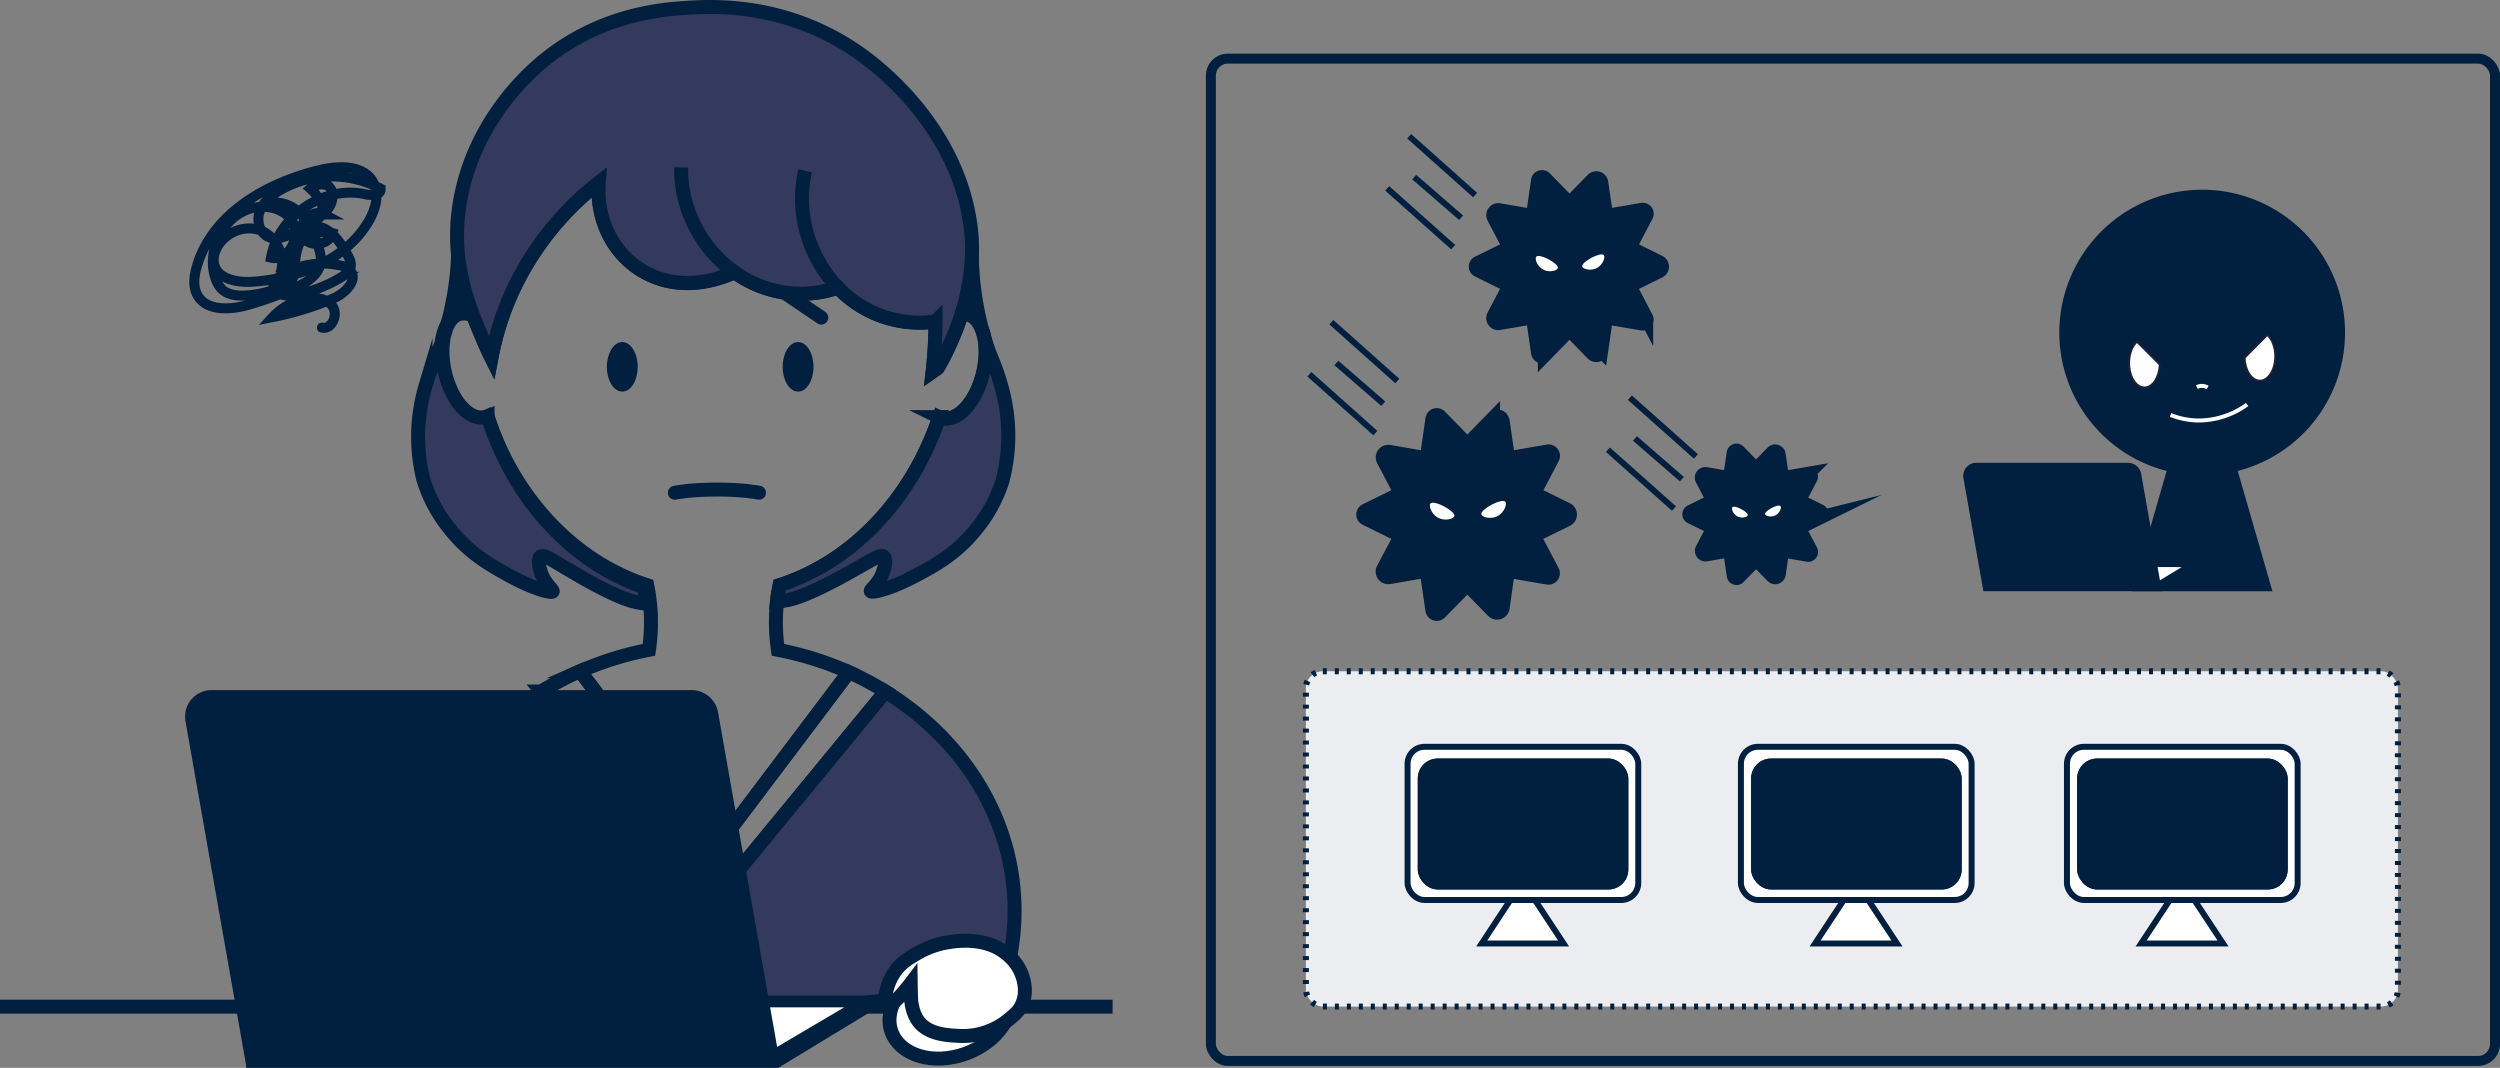 <svg id="レイヤー_1" data-name="レイヤー 1" xmlns="http://www.w3.org/2000/svg" viewBox="0 0 1252.79 535.14"><rect x="0" y="0" width="1252.79" height="535.14" fill="#808080" stroke="none"/><line id="線_969" data-name="線 969" y1="504.46" x2="557.54" y2="504.46" fill="none" stroke="#01203f" stroke-miterlimit="10" stroke-width="7"/><path id="パス_6239" data-name="パス 6239" d="M492.46,187.77c-3.68,14.35-13,24-20.74,21.66a8.94,8.94,0,0,1-1-.39c-13.72,40.86-43.38,72.4-80,84.2-.53,2.53-1,5.27-1.31,8.22v0a91.32,91.32,0,0,0-.57,11.92,93.27,93.27,0,0,0,1,12.26,163,163,0,0,1,35.55,11.18l-67.06,88.84h-.2l-67.42-89.3a162.63,162.63,0,0,1,34.49-10.72,91.46,91.46,0,0,0,1-12.26c.05-2.83,0-5.55-.22-8.13a93.79,93.79,0,0,0-1.66-12c-36.67-11.8-66.32-43.34-80-84.2a6.41,6.41,0,0,1-1,.39c-7.77,2.4-17.06-7.3-20.74-21.66s-.37-27.94,7.41-30.33a9,9,0,0,1,6.1.39h0c0-.89,0-1.79,0-2.68,2,5.64,4.12,10.58,5.85,14.69s3.22,7.24,4.34,9.49a144.1,144.1,0,0,1,10.67-33.53,147.87,147.87,0,0,1,43.2-54.25c-1.52,19.62,8.17,37.63,24.7,45.83,18,8.94,36.28,2.31,43.26-.92a64.8,64.8,0,0,0,5.64,3.59,56.73,56.73,0,0,0,46.19,4.09q1.46,1.55,3.05,3a56.39,56.39,0,0,0,45.89,14q-.07,11.08-1.23,22.83c-.08.76-.16,1.51-.25,2.26l2.52-1.77.67-1.18s.39-.67.75-1.31c1.09-2,3.08-5.66,5.25-10.65a126.61,126.61,0,0,0,5.38-14.12,8.19,8.19,0,0,1,3.15.32C492.84,159.83,496.15,173.41,492.46,187.77Z" fill="none" stroke="#01203f" stroke-miterlimit="10" stroke-width="7"/><path id="パス_6240" data-name="パス 6240" d="M508.42,456.38a120.45,120.45,0,0,1-1.19,16.86c-.45,3.23-1,6.42-1.75,9.58-13.84,13.55-74.83,23.75-148,23.75s-134.17-10.2-148-23.75c-.71-3.15-1.3-6.35-1.76-9.58a120.44,120.44,0,0,1-1.18-16.86c0-45.47,25.59-85.65,64.71-109.82l81.36,99h9.66l81.4-99C482.8,370.7,508.42,410.89,508.42,456.38Z" fill="#34395e" stroke="#01203f" stroke-miterlimit="10" stroke-width="7"/><path id="パス_6241" data-name="パス 6241" d="M443.66,346.53l-81.4,99h-9.65l-81.36-99a154.82,154.82,0,0,1,19.43-10.19l67.41,89.3h.2l67.06-88.83A154.67,154.67,0,0,1,443.66,346.53Z" fill="none" stroke="#01203f" stroke-miterlimit="10" stroke-width="7"/><path id="パス_6242" data-name="パス 6242" d="M229.22,112.81v0c.36-2.58.7-5.19,1-7.85" fill="none" stroke="#191919" stroke-miterlimit="10" stroke-width="7"/><path id="パス_6243" data-name="パス 6243" d="M489.1,265.28c-10,12.43-21,18.28-30.33,23.22-12.78,6.78-21.9,8.75-22.41,7.74-.37-.77,3.91-3.62,5.91-9,.31-.83,2.46-6.62.5-8.3-1.63-1.4-4.93,1.22-19.22,9.11-19.62,10.83-26.93,12.3-29.29,12.75-1.7.31-3.33.53-4.91.66.33-2.94.78-5.68,1.31-8.22,36.67-11.8,66.32-43.34,80-84.2a6.3,6.3,0,0,0,1,.39c7.78,2.4,17.06-7.3,20.74-21.66s.38-27.94-7.4-30.33a8,8,0,0,0-3.15-.33,111,111,0,0,0,5.16-29.37,151.06,151.06,0,0,0,6.11,40.9c2.51,8.49,4.28,11.63,6.41,17.7,1.33,3.81,2.2,7,2.52,8.2a89,89,0,0,1,.26,46.57A72.79,72.79,0,0,1,489.1,265.28Z" fill="#34395e" stroke="#01203f" stroke-miterlimit="10" stroke-width="7"/><path id="パス_6244" data-name="パス 6244" d="M224.86,264.38c9.77,12.63,20.67,18.7,29.86,23.81,12.64,7,21.73,9.19,22.25,8.18.39-.75-3.84-3.69-5.73-9.11-.29-.83-2.33-6.67-.34-8.31,1.66-1.37,4.92,1.32,19.05,9.48,19.4,11.22,26.67,12.84,29,13.33,1.69.34,3.32.6,4.89.76-.27-2.95-.67-5.7-1.14-8.24-36.43-12.53-65.46-44.64-78.37-85.76a9.74,9.74,0,0,1-1,.37c-7.82,2.24-16.91-7.64-20.31-22.06s.17-28,8-30.19a8.21,8.21,0,0,1,3.16-.26,110.66,110.66,0,0,1-4.58-29.47,151.4,151.4,0,0,1-6.92,40.77c-2.68,8.45-4.51,11.55-6.75,17.57-1.41,3.78-2.34,7-2.68,8.15A89,89,0,0,0,212.07,240,72.62,72.62,0,0,0,224.86,264.38Z" fill="#34395e" stroke="#01203f" stroke-miterlimit="10" stroke-width="7"/><ellipse id="楕円形_94" data-name="楕円形 94" cx="311.83" cy="183.83" rx="7.23" ry="11.92" fill="#01203f" stroke="#01203f"/><ellipse id="楕円形_95" data-name="楕円形 95" cx="399.93" cy="183.83" rx="7.23" ry="11.92" fill="#01203f" stroke="#01203f"/><path id="パス_6245" data-name="パス 6245" d="M338.17,246.92c.6-.13,8.19-1.64,21.6-1.6,12.78,0,19.87,1.45,20.59,1.6" fill="none" stroke="#01203f" stroke-linecap="round" stroke-miterlimit="10" stroke-width="7"/><line id="線_970" data-name="線 970" x1="388.28" y1="143.39" x2="411.58" y2="159.16" fill="none" stroke="#01203f" stroke-linecap="round" stroke-miterlimit="10" stroke-width="7"/><ellipse id="楕円形_96" data-name="楕円形 96" cx="476.15" cy="506.44" rx="31.22" ry="22.91" transform="translate(-143.48 191.38) rotate(-19.81)" fill="#fff" stroke="#01203f" stroke-linecap="round" stroke-miterlimit="10" stroke-width="7"/><path id="パス_6247" data-name="パス 6247" d="M448.42,486.92c3.12-4.45,7-6.73,10.57-8.82a45.15,45.15,0,0,1,15.87-5.87c4.18-.69,19.41-3.17,30.23,6.36a23.82,23.82,0,0,1,7.82,12.5c.47,2,1.79,7.75-1.34,13.37-1.5,2.7-3.39,4.23-6,6.37a36,36,0,0,1-25.35,8.25c-5.6-.29-15.26-.77-20.12-7.5-2.62-3.63-3.24-8.26-3.43-9.68,0,0-.18-1.37-.29-9.11h0s-9.18,12.12-11.75,10.87C442.64,502.72,443.65,493.7,448.42,486.92Z" fill="#fff" stroke="#01203f" stroke-linecap="round" stroke-miterlimit="10" stroke-width="7"/><path id="パス_6248" data-name="パス 6248" d="M487.06,127.74a110.78,110.78,0,0,1-5.16,29.37,126.55,126.55,0,0,1-5.37,14.12,116.73,116.73,0,0,1-5.26,10.65c-.35.64-.74,1.31-.74,1.31-.27.48-.5.88-.68,1.18l-2.51,1.77c.08-.75.17-1.5.24-2.26.79-7.82,1.18-15.44,1.23-22.83a56.37,56.37,0,0,1-45.88-14q-1.59-1.44-3.06-3a56.67,56.67,0,0,1-46.18-4.1,60.53,60.53,0,0,1-5.65-3.59c-7,3.24-25.24,9.86-43.26.93-16.53-8.2-26.22-26.21-24.7-45.84a148,148,0,0,0-43.2,54.26,144.57,144.57,0,0,0-10.67,33.53c-1.12-2.25-2.67-5.5-4.34-9.49S238,160.78,236,155.14c-4.11-11.5-7.77-25.95-6.8-42.33v0l0-.62c2.91-44,31.38-71.11,38.44-77.62C297.28,7.3,331.24,4.7,344.82,3.87S395.92,1.34,432.47,28c8.45,6.17,47.85,36.49,54,86.11A87.13,87.13,0,0,1,487.06,127.74Z" fill="#34395e" stroke="#01203f" stroke-miterlimit="10" stroke-width="7"/><path id="パス_6249" data-name="パス 6249" d="M419.88,144.13c-14.77-15.33-21.27-38-16.41-58.5" fill="none" stroke="#01203f" stroke-miterlimit="10" stroke-width="7"/><path id="パス_6250" data-name="パス 6250" d="M368,136.44c-16.69-11.94-27.1-32-26.66-52.54" fill="none" stroke="#01203f" stroke-miterlimit="10" stroke-width="7"/><path id="パス_6251" data-name="パス 6251" d="M131.72,103.3c5.39-3.36,12.76-1.6,17.56,2.58s7.52,10.25,9.72,16.26c1.14,3.13,2.2,6.47,1.63,9.76-1.07,6.22-7.32,9.91-13,12.44a179.2,179.2,0,0,1-23.28,8.45c-9.13,2.61-21.33,3.23-25.64-5.33-2-4-1.46-8.85-.28-13.19,7.35-26.85,35.06-42.7,61.83-49.08,9.57-2.29,21.91-2.59,26.74,6.09,3.36,6,1.18,13.77-2.34,19.73-11.61,19.63-35.42,28.59-58,30.17-7.78.55-17.8-1.3-19.4-9a12.17,12.17,0,0,1,1.26-7.68c3.85-7.9,13.93-12.13,22.06-9s12.91,13.35,9.86,21.6c2.65-5.47,5.39-11.05,9.73-15.26s10.69-6.82,16.45-5.08c-1.65,6.54-12.51,7.46-15.21,1.3s5.24-13.71,11.14-10.57a21.16,21.16,0,0,0-7.05-13,8.94,8.94,0,0,1,8.74-1.55c3.17,2.29,2.95,7.35.86,10.67s-5.49,5.53-8.3,8.26a30,30,0,0,0-8.93,19.69c-.16,3,.06,6.26-1.66,8.71a11.27,11.27,0,0,1-5,3.47,54.78,54.78,0,0,1-17.44,4.3c-4.57.35-9.66-.09-12.87-3.4a14.14,14.14,0,0,1-3.08-5.63c-4.09-12.92,3-28.42,15.33-33.64,8.11-3.42,19-1.81,23.45,5.84s-2.27,20-10.82,17.92c3.8-21.12,26.81-36.5,47.47-31.73,3.1.71,8,.29,7.46-2.88a52.24,52.24,0,0,0-50.44.83c-4.2,2.46-8.22,5.75-10,10.32s-.47,10.61,3.83,12.86c7.44,3.89,15.48-5.4,23.85-5.13,7.27.24,12.16,7.37,15.84,13.73,1.24,2.15,2.52,4.6,1.85,7-.58,2.07-2.47,3.46-4.29,4.58a66.62,66.62,0,0,1-24.63,9.17c-4,.63-9.5-.33-9.7-4.39-.13-2.55,2.15-4.5,4.32-5.8a40.08,40.08,0,0,1,28.94-4.7,9.17,9.17,0,0,1,5.22,2.58c4.05,4.8-2.48,11.38-8.21,13.86a149.3,149.3,0,0,1-30.55,9.46,30.66,30.66,0,0,1,15.88-9.1c5-1.09,11-.5,14,3.69s-.35,11.9-5.32,10.69" fill="none" stroke="#01203f" stroke-linecap="round" stroke-miterlimit="10" stroke-width="5"/><g id="グループ_1547" data-name="グループ 1547"><path id="パス_6252" data-name="パス 6252" d="M437.19,502.37v0L389,531.64H126.85V502.37Z" fill="#01203f" stroke="#01203f" stroke-linecap="round" stroke-miterlimit="10" stroke-width="7"/><path id="パス_6253" data-name="パス 6253" d="M424.88,504.3v0l-46.33,27.31H126.86V504.3Z" fill="#fff" stroke="#01203f"/><path id="パス_6254" data-name="パス 6254" d="M387,531H126.39l-30-170.22a9.78,9.78,0,0,1,7.92-11.32,10.73,10.73,0,0,1,1.7-.14H346.51a10,10,0,0,1,9.88,8.3Z" fill="#01203f" stroke="#01203f" stroke-linecap="round" stroke-miterlimit="10" stroke-width="7"/></g><rect id="長方形_2411" data-name="長方形 2411" x="606.79" y="29.38" width="643.5" height="502.27" rx="8.49" fill="none" stroke="#01203f" stroke-miterlimit="10" stroke-width="5"/><g id="グループ_1748" data-name="グループ 1748"><path id="パス_6412" data-name="パス 6412" d="M831.4,135.89l-14.87,7.34,8.4,16a2,2,0,0,1-.84,2.7,2.06,2.06,0,0,1-1.27.2l-18-3.08-2.43,16.73a2.52,2.52,0,0,1-4.31,1.4L786.5,165.26l-12.36,12.68a2,2,0,0,1-3.41-1.11L768.15,159l-16.92,2.9a2.52,2.52,0,0,1-2.91-2.06,2.46,2.46,0,0,1,.25-1.6l7.91-15.05-15.84-7.81a2,2,0,0,1,0-3.58L756.48,124l-7.91-15a2.53,2.53,0,0,1,2.66-3.67l16.92,2.9,2.58-17.79A2,2,0,0,1,773,88.74a1.9,1.9,0,0,1,1.14.58L786.5,102l11.62-11.92a2.53,2.53,0,0,1,4.31,1.4l2.43,16.73,18-3.08a2,2,0,0,1,2.31,1.64,2,2,0,0,1-.2,1.26l-8.4,16,14.87,7.34a2.52,2.52,0,0,1,0,4.53Z" fill="#01203f" stroke="#01203f" stroke-linecap="round" stroke-miterlimit="10" stroke-width="7"/><path id="パス_6413" data-name="パス 6413" d="M769.88,128.6c-.94,1,.34,4.65,3.17,6.34,3.16,1.88,7.32.72,7.62-.63C781.17,132.06,771.52,126.9,769.88,128.6Z" fill="#fff"/><path id="パス_6414" data-name="パス 6414" d="M803.66,127.82c.94,1-.34,4.65-3.17,6.34-3.16,1.88-7.32.72-7.62-.63C792.37,131.28,802,126.13,803.66,127.82Z" fill="#fff"/></g><g id="グループ_1749" data-name="グループ 1749"><path id="パス_6412-2" data-name="パス 6412-2" d="M785.1,260.37l-16.51,8.14,9.33,17.74a2.23,2.23,0,0,1-.93,3,2.29,2.29,0,0,1-1.41.22l-19.93-3.42L753,304.62a2.8,2.8,0,0,1-3.17,2.37,2.84,2.84,0,0,1-1.61-.82L735.28,293,721.56,307a2.2,2.2,0,0,1-3.13,0,2.23,2.23,0,0,1-.65-1.27l-2.87-19.74-18.77,3.22a2.8,2.8,0,0,1-2.95-4.07L702,268.51l-17.57-8.67a2.21,2.21,0,0,1,0-4L702,247.19l-8.78-16.69a2.81,2.81,0,0,1,1.17-3.78,2.76,2.76,0,0,1,1.78-.28l18.77,3.22,2.87-19.74a2.21,2.21,0,0,1,3.78-1.23l13.72,14.07,12.89-13.22a2.8,2.8,0,0,1,4-.06,2.84,2.84,0,0,1,.82,1.61l2.7,18.57,19.93-3.42a2.21,2.21,0,0,1,2.56,1.81,2.3,2.3,0,0,1-.22,1.41l-9.33,17.74,16.51,8.14a2.8,2.8,0,0,1,1.28,3.75A2.93,2.93,0,0,1,785.1,260.37Z" fill="#01203f" stroke="#01203f" stroke-linecap="round" stroke-miterlimit="10" stroke-width="7"/><path id="パス_6413-2" data-name="パス 6413-2" d="M716.83,252.28c-1,1.08.38,5.16,3.52,7,3.51,2.09,8.12.8,8.46-.7C729.36,256.12,718.65,250.39,716.83,252.28Z" fill="#fff"/><path id="パス_6414-2" data-name="パス 6414-2" d="M754.32,251.42c1,1.08-.38,5.15-3.52,7-3.51,2.09-8.12.8-8.46-.7C741.79,255.25,752.5,249.53,754.32,251.42Z" fill="#fff"/></g><g id="グループ_1750" data-name="グループ 1750"><path id="パス_6412-3" data-name="パス 6412-3" d="M912,259.34l-10.6,5.23,6,11.38a1.43,1.43,0,0,1-1.5,2.07l-12.8-2.2-1.73,11.92a1.8,1.8,0,0,1-3.06,1L880,280.25l-8.8,9a1.41,1.41,0,0,1-2,0,1.43,1.43,0,0,1-.41-.82l-1.84-12.67-12,2.07a1.8,1.8,0,0,1-2.08-1.47,1.87,1.87,0,0,1,.18-1.14l5.63-10.71L847.34,259a1.42,1.42,0,0,1-.65-1.91,1.46,1.46,0,0,1,.65-.65l11.27-5.56L853,240.18a1.8,1.8,0,0,1,.76-2.43,1.74,1.74,0,0,1,1.14-.18l12,2.06L868.77,227a1.42,1.42,0,0,1,1.61-1.2,1.39,1.39,0,0,1,.81.42l8.8,9,8.28-8.49a1.79,1.79,0,0,1,2.54,0,1.73,1.73,0,0,1,.52,1l1.74,11.92,12.79-2.2a1.43,1.43,0,0,1,1.5,2.07l-6,11.38,10.6,5.23a1.81,1.81,0,0,1,0,3.22Z" fill="#01203f" stroke="#01203f" stroke-linecap="round" stroke-miterlimit="10" stroke-width="7"/><path id="パス_6413-3" data-name="パス 6413-3" d="M868.15,254.15c-.67.69.25,3.31,2.26,4.51,2.26,1.34,5.22.51,5.43-.45C876.19,256.61,869.32,252.94,868.15,254.15Z" fill="#fff"/><path id="パス_6414-3" data-name="パス 6414-3" d="M892.21,253.6c.67.69-.24,3.31-2.26,4.51-2.25,1.34-5.21.51-5.42-.45C884.17,256.06,891,252.39,892.21,253.6Z" fill="#fff"/></g><g id="グループ_1751" data-name="グループ 1751"><g id="多角形_6" data-name="多角形 6"><path d="M903,482.41H862l20.53-31.13Z" fill="#fff"/><path d="M882.52,454l-17.75,26.9h35.49L882.52,454m0-5.45,23.31,35.35H859.2Z" fill="#1e2038"/></g><g id="長方形_2483" data-name="長方形 2483"><rect x="823.32" y="382.33" width="118.61" height="79.77" rx="10" fill="#fff"/><rect x="824.82" y="383.83" width="115.61" height="76.77" rx="8.5" fill="none" stroke="#01203f" stroke-width="3"/></g><g id="長方形_2484" data-name="長方形 2484"><rect x="829.95" y="389.72" width="105.5" height="65.61" rx="10" fill="#1e2039"/><rect x="831.45" y="391.22" width="102.5" height="62.61" rx="8.5" fill="none" stroke="#1e2038" stroke-width="3"/></g></g><rect id="長方形_2533" data-name="長方形 2533" x="654.4" y="336.37" width="547.24" height="168.04" rx="8.49" fill="#ebedf0" stroke="#01203f" stroke-miterlimit="10" stroke-width="3" stroke-dasharray="2 4"/><g id="グループ_1752" data-name="グループ 1752"><g id="多角形_6-2" data-name="多角形 6-2"><path d="M950.62,472.8H909.56l20.53-31.12Z" fill="#fff"/><path d="M930.09,444.4l-17.74,26.9h35.49l-17.75-26.9m0-5.45,23.32,35.35H906.78Z" fill="#01203f"/></g><g id="長方形_2483-2" data-name="長方形 2483-2"><rect x="870.9" y="372.73" width="118.61" height="79.77" rx="10" fill="#fff"/><rect x="872.4" y="374.23" width="115.61" height="76.77" rx="8.5" fill="none" stroke="#01203f" stroke-width="3"/></g><g id="長方形_2484-2" data-name="長方形 2484-2"><rect x="877.52" y="380.12" width="105.5" height="65.61" rx="10" fill="#01203f"/><rect x="879.02" y="381.62" width="102.5" height="62.61" rx="8.5" fill="none" stroke="#01203f" stroke-width="3"/></g></g><g id="グループ_1753" data-name="グループ 1753"><g id="多角形_6-3" data-name="多角形 6-3"><path d="M783.57,472.8H742.51L763,441.68Z" fill="#fff"/><path d="M763,444.4,745.3,471.3h35.48L763,444.4m0-5.45,23.32,35.35H739.73Z" fill="#01203f"/></g><g id="長方形_2483-3" data-name="長方形 2483-3"><rect x="703.85" y="372.73" width="118.61" height="79.77" rx="10" fill="#fff"/><rect x="705.35" y="374.23" width="115.61" height="76.77" rx="8.5" fill="none" stroke="#01203f" stroke-width="3"/></g><g id="長方形_2484-3" data-name="長方形 2484-3"><rect x="710.47" y="380.12" width="105.5" height="65.61" rx="10" fill="#01203f"/><rect x="711.97" y="381.62" width="102.5" height="62.61" rx="8.5" fill="none" stroke="#01203f" stroke-width="3"/></g></g><g id="グループ_1754" data-name="グループ 1754"><g id="多角形_6-4" data-name="多角形 6-4"><path d="M1114,472.8h-41l20.53-31.12Z" fill="#fff"/><path d="M1093.48,444.4l-17.75,26.9h35.49l-17.74-26.9m0-5.45,23.31,35.35h-46.63Z" fill="#01203f"/></g><g id="長方形_2483-4" data-name="長方形 2483-4"><rect x="1034.28" y="372.73" width="118.61" height="79.77" rx="10" fill="#fff"/><rect x="1035.78" y="374.23" width="115.61" height="76.77" rx="8.5" fill="none" stroke="#01203f" stroke-width="3"/></g><g id="長方形_2484-4" data-name="長方形 2484-4"><rect x="1040.9" y="380.12" width="105.5" height="65.61" rx="10" fill="#01203f"/><rect x="1042.4" y="381.62" width="102.5" height="62.61" rx="8.5" fill="none" stroke="#01203f" stroke-width="3"/></g></g><line id="線_1119" data-name="線 1119" x1="706.15" y1="68.29" x2="739.22" y2="97.76" fill="none" stroke="#01203f" stroke-width="3"/><line id="線_1120" data-name="線 1120" x1="708.68" y1="88.74" x2="732.18" y2="109.12" fill="none" stroke="#01203f" stroke-width="3"/><line id="線_1121" data-name="線 1121" x1="695.14" y1="94.39" x2="728.22" y2="123.85" fill="none" stroke="#01203f" stroke-width="3"/><line id="線_1122" data-name="線 1122" x1="667.15" y1="161.46" x2="700.22" y2="190.93" fill="none" stroke="#01203f" stroke-width="3"/><line id="線_1123" data-name="線 1123" x1="669.68" y1="181.91" x2="693.18" y2="202.29" fill="none" stroke="#01203f" stroke-width="3"/><line id="線_1124" data-name="線 1124" x1="656.14" y1="187.55" x2="689.22" y2="217.02" fill="none" stroke="#01203f" stroke-width="3"/><line id="線_1125" data-name="線 1125" x1="816.77" y1="199.28" x2="849.85" y2="228.75" fill="none" stroke="#01203f" stroke-width="3"/><line id="線_1126" data-name="線 1126" x1="819.31" y1="219.73" x2="842.81" y2="240.11" fill="none" stroke="#01203f" stroke-width="3"/><line id="線_1127" data-name="線 1127" x1="805.77" y1="225.37" x2="838.85" y2="254.84" fill="none" stroke="#01203f" stroke-width="3"/><g id="グループ_1755" data-name="グループ 1755"><path id="パス_2816" data-name="パス 2816" d="M1121.36,236l17.4,60.28h-70.43L1085.74,236a71.59,71.59,0,1,1,35.62,0Z" fill="#01203f"/><path id="パス_2819" data-name="パス 2819" d="M1082.31,182.67c-.23,6.43-3.58,11.52-7.68,11.52-4.27,0-7.71-5.49-7.71-12.26,0-4.61,1.58-8.62,3.95-10.71Z" fill="#fff" stroke="#1e2039" stroke-miterlimit="10"/><path id="パス_2820" data-name="パス 2820" d="M1106.28,194.18a5.89,5.89,0,0,0-3.41-.78,5.23,5.23,0,0,0-2,.6" fill="#474646" stroke="#fff" stroke-miterlimit="10" stroke-width="2"/><path id="パス_2821" data-name="パス 2821" d="M1126.09,202.71a41.78,41.78,0,0,1-23.5,8,38.57,38.57,0,0,1-14.9-2.77" fill="none" stroke="#fff" stroke-miterlimit="10" stroke-width="2"/><rect id="長方形_2281" data-name="長方形 2281" x="1089.94" y="248.57" width="10.74" height="28.13" transform="translate(439.68 1178.52) rotate(-67.89)" fill="#01203f"/><path id="パス_2823" data-name="パス 2823" d="M1124.79,179.27c.22,6.43,3.58,11.52,7.68,11.52,4.27,0,7.71-5.49,7.71-12.26,0-4.61-1.59-8.62-4-10.71Z" fill="#fff" stroke="#1e2039" stroke-miterlimit="10"/></g><g id="グループ_1756" data-name="グループ 1756"><path id="パス_6252-2" data-name="パス 6252-2" d="M1095.05,283.71h0v0l-6.35,3.84-8.9,5.39H997v-9.25Z" fill="#fff" stroke="#01203f" stroke-linecap="round" stroke-miterlimit="10"/><path id="パス_6253-2" data-name="パス 6253-2" d="M1091.15,284.32h0L1076.52,293H997v-8.64Z" fill="#fff"/><path id="パス_6254-2" data-name="パス 6254-2" d="M1079.17,292.75H996.84L987.36,239a3.07,3.07,0,0,1,2.5-3.57,3.29,3.29,0,0,1,.54,0h76a3.18,3.18,0,0,1,3.13,2.62Z" fill="#01203f" stroke="#01203f" stroke-linecap="round" stroke-miterlimit="10" stroke-width="7"/></g></svg>